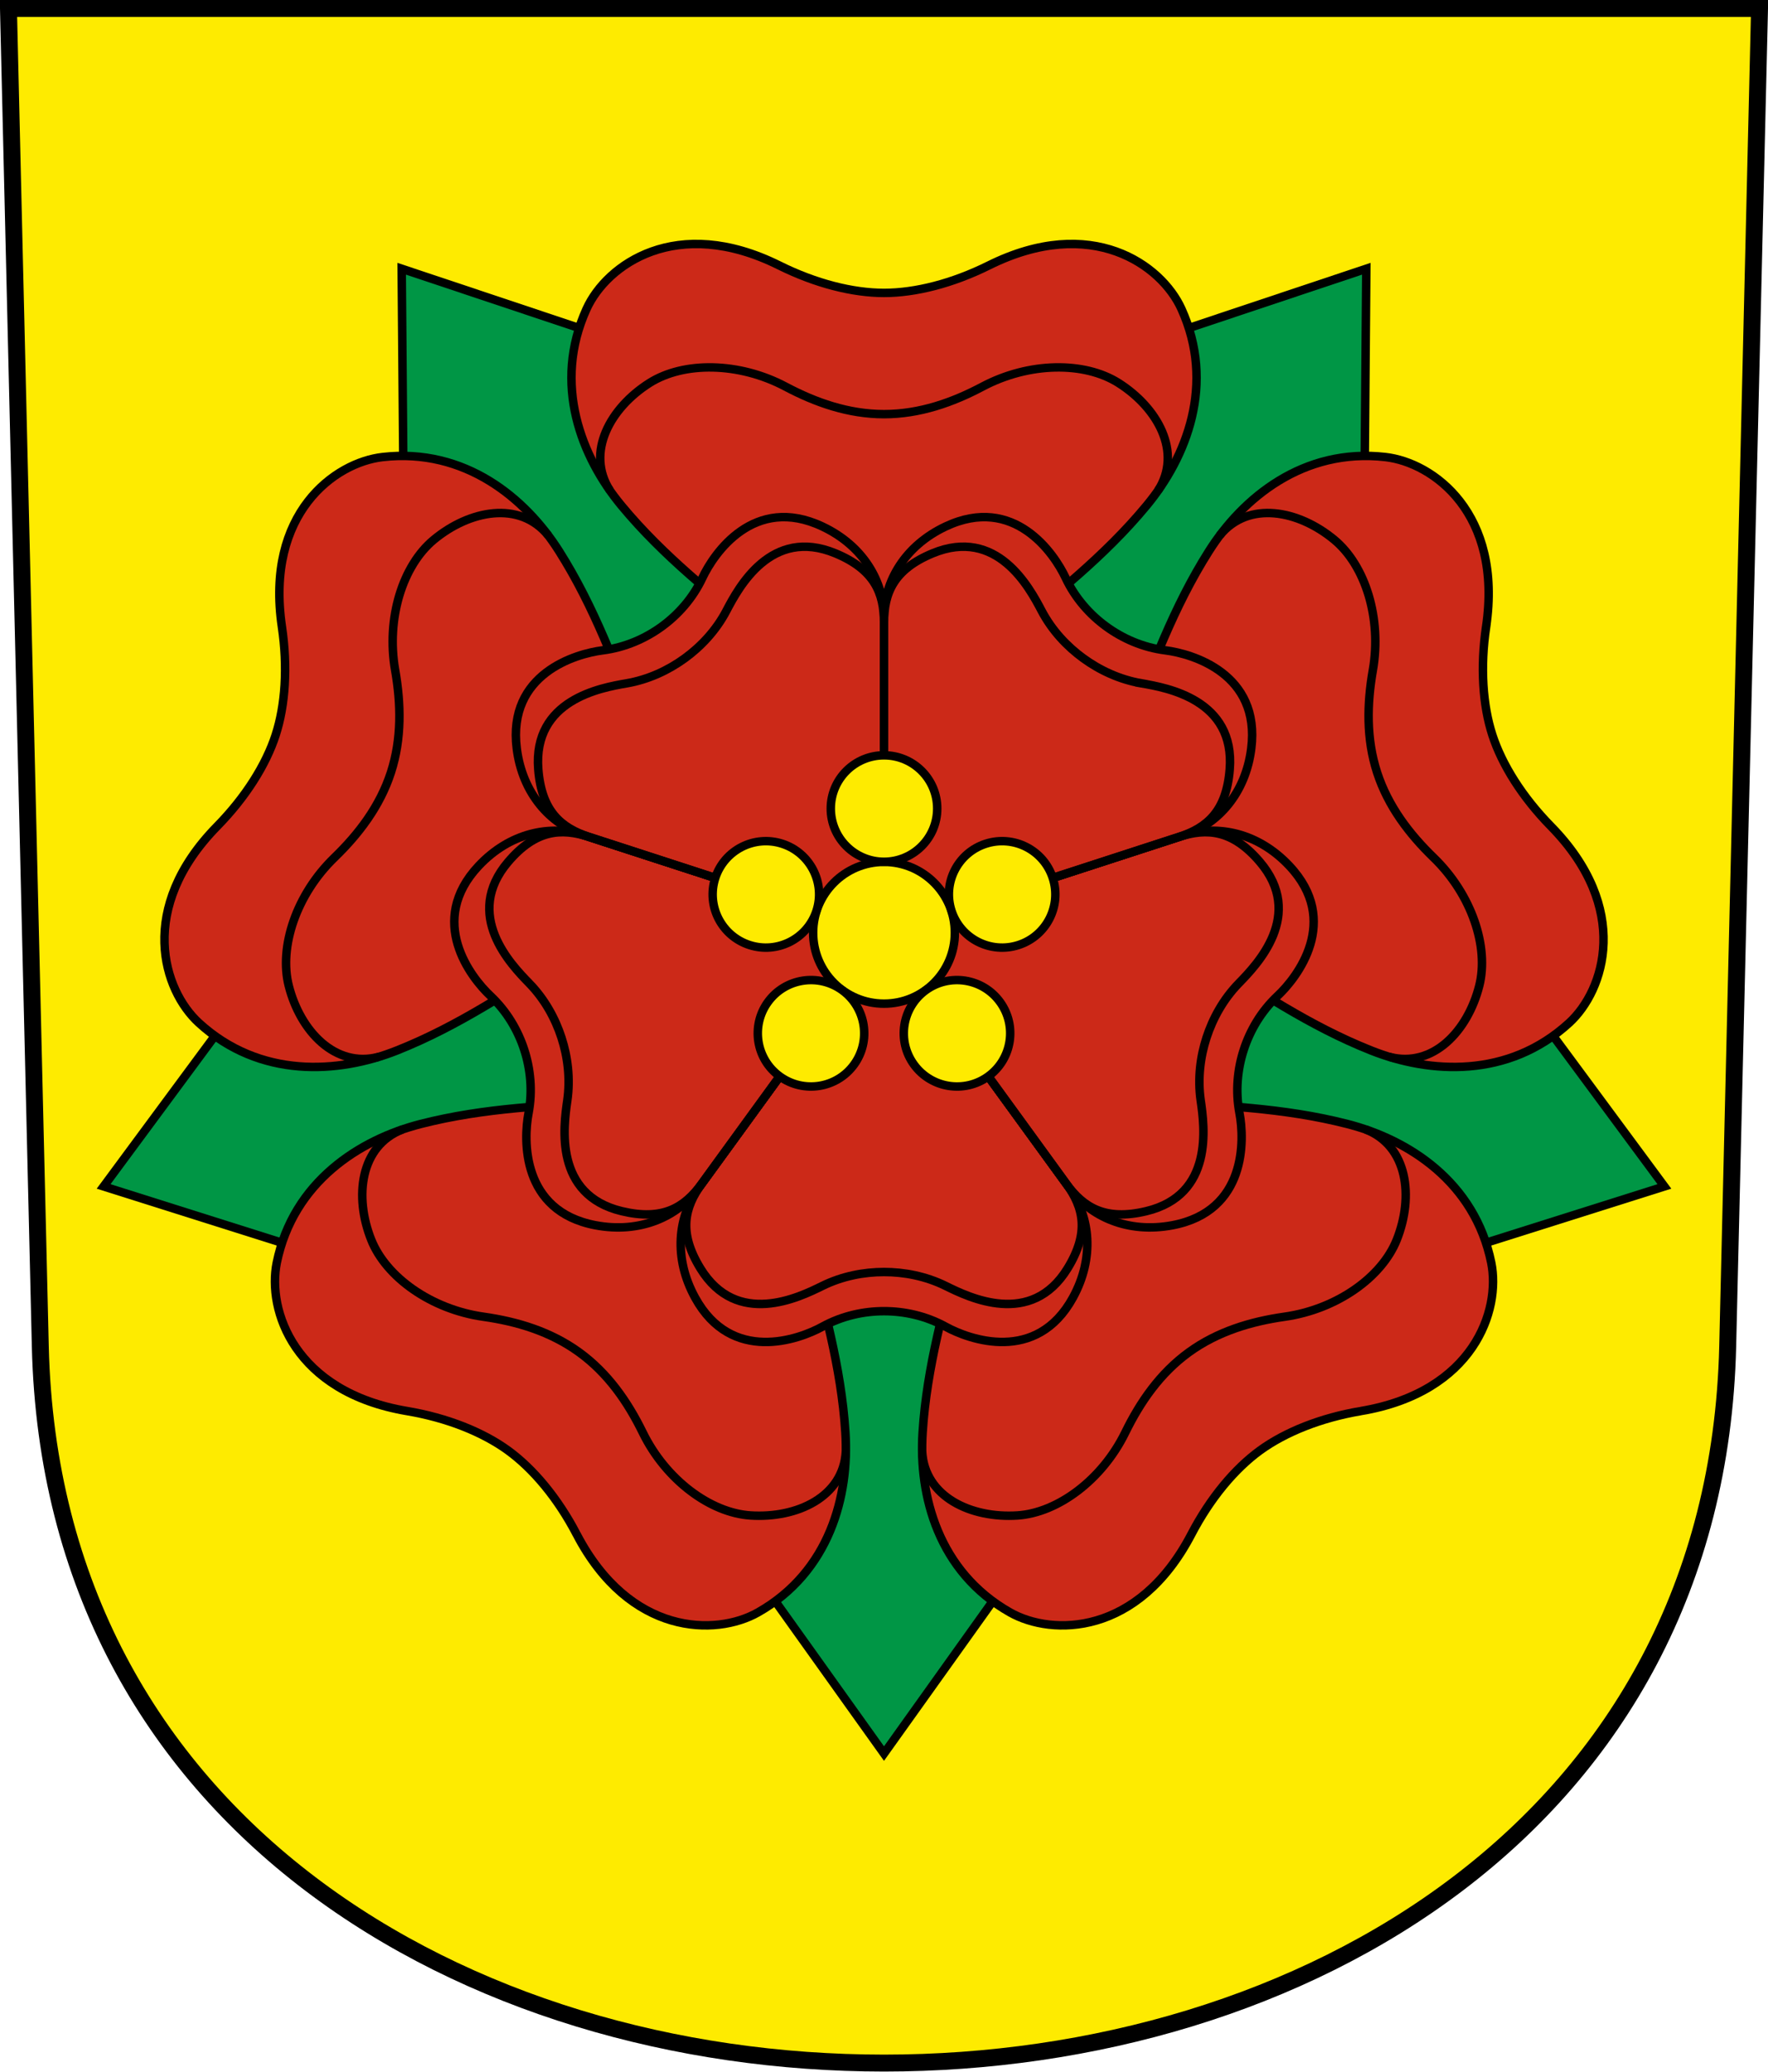 <?xml version="1.0" encoding="UTF-8" standalone="no"?>
<!-- Created with Inkscape (http://www.inkscape.org/) -->

<svg
   xmlns:dc="http://purl.org/dc/elements/1.1/"
   xmlns:cc="http://creativecommons.org/ns#"
   xmlns:rdf="http://www.w3.org/1999/02/22-rdf-syntax-ns#"
   xmlns:svg="http://www.w3.org/2000/svg"
   xmlns="http://www.w3.org/2000/svg"
   xmlns:sodipodi="http://sodipodi.sourceforge.net/DTD/sodipodi-0.dtd"
   xmlns:inkscape="http://www.inkscape.org/namespaces/inkscape"
   version="1.0"
   width="208.86"
   height="244.66"
   id="svg2780"
   inkscape:version="0.92.4 (5da689c313, 2019-01-14)"
   sodipodi:docname="Reichenburg-blazon.svg">
  <sodipodi:namedview
     pagecolor="#ffffff"
     bordercolor="#666666"
     borderopacity="1"
     objecttolerance="10"
     gridtolerance="10"
     guidetolerance="10"
     inkscape:pageopacity="0"
     inkscape:pageshadow="2"
     inkscape:window-width="3259"
     inkscape:window-height="1417"
     id="namedview25"
     showgrid="false"
     inkscape:zoom="2.8284271"
     inkscape:cx="147.25523"
     inkscape:cy="124.55167"
     inkscape:window-x="-8"
     inkscape:window-y="-8"
     inkscape:window-maximized="1"
     inkscape:current-layer="svg2780"
     inkscape:measure-start="104.255,149.787"
     inkscape:measure-end="104.255,126.383"
     showguides="true"
     inkscape:object-paths="true"
     inkscape:snap-intersection-paths="true" />
  <defs
     id="defs2782" />
  <path
     inkscape:connector-curvature="0"
     style="fill:#feeb00;fill-opacity:1;fill-rule:evenodd;stroke:#000000;stroke-width:2;stroke-linecap:butt;stroke-miterlimit:4;stroke-dashoffset:0;stroke-opacity:1"
     id="path4212"
     d="m 1,1 3.761,158.003 c 2.686,112.859 196.652,112.859 199.338,0 L 207.86,1 Z" />
  <g
     id="g8705">
    <path
       sodipodi:nodetypes="cccccc"
       inkscape:connector-curvature="0"
       d="m 115.877,147.433 3.005,39.421 -14.452,20.241 -14.452,-20.241 3.005,-39.421 c 7.631,0 15.263,-1e-5 22.894,-1e-5 z"
       style="opacity:1;fill:#009645;fill-opacity:1;stroke:#000000;stroke-width:1;stroke-miterlimit:8;stroke-dasharray:none;stroke-dashoffset:4.58;stroke-opacity:1"
       id="path8454-8" />
    <path
       sodipodi:nodetypes="cccccc"
       inkscape:connector-curvature="0"
       d="m 143.416,110.791 38.42,9.324 14.784,20 -23.716,7.49 -36.563,-15.04 c 2.358,-7.258 4.716,-14.516 7.075,-21.773 z"
       style="opacity:1;fill:#009645;fill-opacity:1;stroke:#000000;stroke-width:1;stroke-miterlimit:8;stroke-dasharray:none;stroke-dashoffset:4.58;stroke-opacity:1"
       id="path8454-8-1" />
    <path
       sodipodi:nodetypes="cccccc"
       inkscape:connector-curvature="0"
       d="m 117.078,73.277 20.74,-33.659 23.589,-7.881 -0.205,24.87 -25.602,30.126 c -6.174,-4.486 -12.348,-8.971 -18.521,-13.457 z"
       style="opacity:1;fill:#009645;fill-opacity:1;stroke:#000000;stroke-width:1;stroke-miterlimit:8;stroke-dasharray:none;stroke-dashoffset:4.58;stroke-opacity:1"
       id="path8454-8-2" />
    <path
       sodipodi:nodetypes="cccccc"
       inkscape:connector-curvature="0"
       d="M 73.261,86.734 47.659,56.608 47.453,31.738 71.043,39.619 91.783,73.277 C 85.609,77.763 79.435,82.248 73.261,86.734 Z"
       style="opacity:1;fill:#009645;fill-opacity:1;stroke:#000000;stroke-width:1;stroke-miterlimit:8;stroke-dasharray:none;stroke-dashoffset:4.58;stroke-opacity:1"
       id="path8454-8-0" />
    <path
       sodipodi:nodetypes="cccccc"
       inkscape:connector-curvature="0"
       d="m 72.519,132.565 -36.563,15.04 -23.716,-7.49 14.784,-20 38.42,-9.324 c 2.358,7.258 4.716,14.516 7.075,21.773 z"
       style="opacity:1;fill:#009645;fill-opacity:1;stroke:#000000;stroke-width:1;stroke-miterlimit:8;stroke-dasharray:none;stroke-dashoffset:4.58;stroke-opacity:1"
       id="path8454-8-00" />
    <path
       sodipodi:nodetypes="sssccssscs"
       inkscape:connector-curvature="0"
       d="m 92.048,31.347 c -12.131,-6.027 -20.382,-0.076 -22.75,5.125 -4.042,8.88 -0.621,17.523 4.125,23.25 5.045,6.088 10.921,10.575 16.625,15.375 9.588,0 19.176,0 28.765,0 5.704,-4.8 11.58,-9.287 16.625,-15.375 4.746,-5.727 8.167,-14.37 4.125,-23.25 -2.368,-5.201 -10.619,-11.152 -22.75,-5.125 -4.308,2.14 -8.688,3.246 -12.382,3.246 -3.695,0 -8.074,-1.105 -12.382,-3.246 z"
       style="opacity:1;fill:#cc2918;fill-opacity:1;stroke:#000000;stroke-width:1;stroke-miterlimit:8;stroke-dasharray:none;stroke-dashoffset:4.58;stroke-opacity:1"
       id="path8460-3" />
    <path
       sodipodi:nodetypes="sssccssscs"
       inkscape:connector-curvature="0"
       d="m 25.649,97.582 c -9.48,9.675 -6.371,19.361 -2.156,23.22 7.196,6.588 16.473,6.006 23.387,3.262 7.349,-2.917 13.433,-7.118 19.76,-11.06 2.963,-9.119 5.926,-18.238 8.889,-27.357 -2.802,-6.908 -5.254,-13.883 -9.485,-20.562 -3.98,-6.284 -11.143,-12.208 -20.837,-11.108 -5.678,0.644 -13.887,6.654 -11.904,20.053 0.704,4.759 0.402,9.265 -0.74,12.779 -1.142,3.514 -3.546,7.337 -6.913,10.773 z"
       style="opacity:1;fill:#cc2918;fill-opacity:1;stroke:#000000;stroke-width:1;stroke-miterlimit:8;stroke-dasharray:none;stroke-dashoffset:4.58;stroke-opacity:1"
       id="path8460-3-0" />
    <path
       sodipodi:nodetypes="sssccssscs"
       inkscape:connector-curvature="0"
       d="m 68.123,181.199 c 6.272,12.006 16.445,12.042 21.418,9.226 8.49,-4.808 10.802,-13.811 10.329,-21.234 -0.503,-7.891 -2.619,-14.975 -4.413,-22.211 -7.757,-5.636 -15.514,-11.272 -23.271,-16.907 -7.436,0.53 -14.827,0.707 -22.487,2.667 -7.206,1.844 -15.054,6.825 -17.003,16.385 -1.142,5.6 2.036,15.264 15.393,17.518 4.743,0.801 8.936,2.481 11.925,4.652 2.989,2.172 5.882,5.64 8.11,9.904 z"
       style="opacity:1;fill:#cc2918;fill-opacity:1;stroke:#000000;stroke-width:1;stroke-miterlimit:8;stroke-dasharray:none;stroke-dashoffset:4.58;stroke-opacity:1"
       id="path8460-3-5" />
    <path
       sodipodi:nodetypes="sssccssscs"
       inkscape:connector-curvature="0"
       d="m 160.773,166.643 c 13.356,-2.255 16.535,-11.919 15.393,-17.518 -1.949,-9.56 -9.797,-14.541 -17.003,-16.385 -7.66,-1.96 -15.051,-2.137 -22.487,-2.667 -7.757,5.636 -15.514,11.272 -23.271,16.907 -1.794,7.236 -3.91,14.32 -4.413,22.211 -0.473,7.423 1.839,16.426 10.329,21.234 4.973,2.816 15.146,2.78 21.418,-9.226 2.227,-4.264 5.121,-7.732 8.11,-9.904 2.989,-2.172 7.182,-3.852 11.925,-4.652 z"
       style="opacity:1;fill:#cc2918;fill-opacity:1;stroke:#000000;stroke-width:1;stroke-miterlimit:8;stroke-dasharray:none;stroke-dashoffset:4.58;stroke-opacity:1"
       id="path8460-3-4" />
    <path
       sodipodi:nodetypes="sssccssscs"
       inkscape:connector-curvature="0"
       d="m 175.559,74.029 c 1.983,-13.399 -6.226,-19.408 -11.904,-20.053 -9.694,-1.1 -16.857,4.824 -20.837,11.108 -4.231,6.679 -6.683,13.654 -9.485,20.562 2.963,9.119 5.926,18.238 8.889,27.357 6.327,3.942 12.411,8.143 19.76,11.06 6.914,2.744 16.19,3.327 23.387,-3.262 4.215,-3.859 7.324,-13.546 -2.156,-23.22 -3.367,-3.436 -5.771,-7.26 -6.913,-10.773 -1.142,-3.514 -1.444,-8.021 -0.74,-12.779 z"
       style="opacity:1;fill:#cc2918;fill-opacity:1;stroke:#000000;stroke-width:1;stroke-miterlimit:8;stroke-dasharray:none;stroke-dashoffset:4.58;stroke-opacity:1"
       id="path8460-3-6" />
    <path
       sodipodi:nodetypes="cscccsccc"
       inkscape:connector-curvature="0"
       d="m 82.519,140.318 c -2.453,3.376 -2.983,8.236 -0.402,12.938 4.303,7.838 12.252,4.954 15.023,3.429 2.372,-1.305 4.928,-1.837 7.291,-1.837 2.363,0 4.919,0.532 7.291,1.837 2.77,1.524 10.72,4.408 15.023,-3.429 2.581,-4.702 2.051,-9.562 -0.402,-12.938 l -21.911,-30.158 z"
       style="opacity:1;fill:#cc2918;fill-opacity:1;stroke:#000000;stroke-width:1;stroke-miterlimit:8;stroke-dasharray:none;stroke-dashoffset:4.58;stroke-opacity:1"
       id="path8464-5-5" />
    <path
       sodipodi:nodetypes="csscssccc"
       inkscape:connector-curvature="0"
       d="m 97.139,151.869 c -2.77,1.366 -10.101,4.942 -14.404,-2.084 -2.581,-4.215 -1.903,-7.146 0.169,-9.997 l 21.526,-29.628 21.526,29.628 c 2.071,2.851 2.75,5.781 0.169,9.997 -4.303,7.026 -11.634,3.45 -14.404,2.084 -2.372,-1.17 -4.928,-1.646 -7.291,-1.646 -2.363,1e-5 -4.919,0.477 -7.291,1.646 z"
       style="opacity:1;fill:none;fill-opacity:1;stroke:#000000;stroke-width:1;stroke-miterlimit:8;stroke-dasharray:none;stroke-dashoffset:4.58;stroke-opacity:1"
       id="path8464-0" />
    <path
       sodipodi:nodetypes="csscssc"
       inkscape:connector-curvature="0"
       d="m 136.81,57.927 c 2.886,-4.509 -0.041,-9.77 -4.685,-12.704 -4.022,-2.541 -10.551,-2.484 -16.062,0.438 -3.53,1.871 -7.421,3.25 -11.632,3.25 -4.211,0 -8.102,-1.379 -11.632,-3.25 -5.511,-2.922 -12.04,-2.978 -16.062,-0.438 -4.645,2.934 -7.571,8.196 -4.685,12.704"
       style="opacity:1;fill:none;fill-opacity:1;stroke:#000000;stroke-width:1;stroke-miterlimit:8;stroke-dasharray:none;stroke-dashoffset:4.58;stroke-opacity:1"
       id="path8462-0" />
    <path
       sodipodi:nodetypes="cscccsccc"
       inkscape:connector-curvature="0"
       d="m 126.342,140.318 c 2.453,3.376 6.911,5.382 12.18,4.38 8.784,-1.67 8.497,-10.122 7.904,-13.228 -0.508,-2.659 -0.224,-5.254 0.506,-7.501 0.73,-2.247 2.026,-4.514 4,-6.366 2.306,-2.164 7.505,-8.833 1.381,-15.347 -3.674,-3.908 -8.46,-4.905 -12.429,-3.616 l -35.453,11.519 z"
       style="opacity:1;fill:#cc2918;fill-opacity:1;stroke:#000000;stroke-width:1;stroke-miterlimit:8;stroke-dasharray:none;stroke-dashoffset:4.58;stroke-opacity:1"
       id="path8464-5-5-5" />
    <path
       sodipodi:nodetypes="csscssccc"
       inkscape:connector-curvature="0"
       d="m 141.845,129.983 c 0.443,3.057 1.579,11.134 -6.433,13.055 -4.807,1.152 -7.384,-0.399 -9.455,-3.249 l -21.526,-29.628 34.83,-11.317 c 3.351,-1.089 6.348,-0.829 9.559,2.929 5.353,6.263 -0.314,12.13 -2.469,14.343 -1.845,1.894 -3.089,4.178 -3.819,6.425 -0.73,2.247 -1.067,4.825 -0.687,7.443 z"
       style="opacity:1;fill:none;fill-opacity:1;stroke:#000000;stroke-width:1;stroke-miterlimit:8;stroke-dasharray:none;stroke-dashoffset:4.58;stroke-opacity:1"
       id="path8464-0-7" />
    <path
       sodipodi:nodetypes="csscssc"
       inkscape:connector-curvature="0"
       d="m 64.76,63.224 c -3.396,-4.138 -9.305,-2.98 -13.53,0.53 -3.66,3.04 -5.623,9.267 -4.547,15.412 0.689,3.935 0.798,8.062 -0.504,12.067 -1.301,4.005 -3.815,7.28 -6.685,10.059 -4.482,4.339 -6.553,10.53 -5.38,15.141 1.355,5.324 5.455,9.734 10.635,8.382"
       style="opacity:1;fill:none;fill-opacity:1;stroke:#000000;stroke-width:1;stroke-miterlimit:8;stroke-dasharray:none;stroke-dashoffset:4.58;stroke-opacity:1"
       id="path8462-0-6" />
    <path
       sodipodi:nodetypes="csscssc"
       inkscape:connector-curvature="0"
       d="m 47.532,133.385 c -4.985,1.951 -5.71,7.928 -3.677,13.032 1.761,4.42 7.076,8.211 13.252,9.087 3.956,0.561 7.914,1.733 11.321,4.208 3.407,2.475 5.744,5.878 7.5,9.467 2.741,5.603 7.99,9.487 12.738,9.795 5.482,0.356 10.943,-2.18 11.258,-7.524"
       style="opacity:1;fill:none;fill-opacity:1;stroke:#000000;stroke-width:1;stroke-miterlimit:8;stroke-dasharray:none;stroke-dashoffset:4.58;stroke-opacity:1"
       id="path8462-0-4" />
    <path
       sodipodi:nodetypes="csscssc"
       inkscape:connector-curvature="0"
       d="m 108.936,171.45 c 0.315,5.344 5.776,7.88 11.258,7.524 4.748,-0.309 9.996,-4.192 12.738,-9.795 1.756,-3.589 4.093,-6.991 7.5,-9.467 3.407,-2.475 7.365,-3.647 11.321,-4.208 6.176,-0.876 11.491,-4.667 13.252,-9.087 2.033,-5.104 1.308,-11.081 -3.677,-13.032"
       style="opacity:1;fill:none;fill-opacity:1;stroke:#000000;stroke-width:1;stroke-miterlimit:8;stroke-dasharray:none;stroke-dashoffset:4.58;stroke-opacity:1"
       id="path8462-0-2" />
    <path
       sodipodi:nodetypes="cscccsccc"
       inkscape:connector-curvature="0"
       d="m 68.977,98.641 c -3.969,-1.289 -8.755,-0.292 -12.429,3.616 -6.125,6.514 -0.925,13.183 1.381,15.347 1.974,1.853 3.27,4.119 4,6.366 0.73,2.247 1.014,4.842 0.506,7.501 -0.593,3.106 -0.88,11.558 7.904,13.228 5.27,1.002 9.728,-1.005 12.18,-4.38 L 104.43,110.16 Z"
       style="opacity:1;fill:#cc2918;fill-opacity:1;stroke:#000000;stroke-width:1;stroke-miterlimit:8;stroke-dasharray:none;stroke-dashoffset:4.58;stroke-opacity:1"
       id="path8464-5-5-54" />
    <path
       sodipodi:nodetypes="csscssccc"
       inkscape:connector-curvature="0"
       d="m 62.51,116.115 c -2.156,-2.213 -7.822,-8.08 -2.469,-14.343 3.211,-3.758 6.208,-4.018 9.559,-2.929 l 34.83,11.317 -21.526,29.628 c -2.071,2.851 -4.649,4.402 -9.455,3.249 -8.012,-1.921 -6.876,-9.998 -6.433,-13.055 0.38,-2.617 0.043,-5.196 -0.687,-7.443 -0.73,-2.247 -1.973,-4.531 -3.819,-6.425 z"
       style="opacity:1;fill:none;fill-opacity:1;stroke:#000000;stroke-width:1;stroke-miterlimit:8;stroke-dasharray:none;stroke-dashoffset:4.58;stroke-opacity:1"
       id="path8464-0-1" />
    <path
       sodipodi:nodetypes="csscssc"
       inkscape:connector-curvature="0"
       d="m 164.113,124.814 c 5.18,1.352 9.28,-3.058 10.635,-8.382 1.174,-4.611 -0.898,-10.802 -5.38,-15.141 -2.87,-2.779 -5.384,-6.053 -6.686,-10.059 -1.301,-4.005 -1.192,-8.132 -0.504,-12.067 1.075,-6.144 -0.888,-12.371 -4.547,-15.412 -4.226,-3.511 -10.134,-4.668 -13.53,-0.53"
       style="opacity:1;fill:none;fill-opacity:1;stroke:#000000;stroke-width:1;stroke-miterlimit:8;stroke-dasharray:none;stroke-dashoffset:4.58;stroke-opacity:1"
       id="path8462-0-8" />
    <path
       sodipodi:nodetypes="cscccsccc"
       inkscape:connector-curvature="0"
       d="m 139.884,98.641 c 3.969,-1.289 7.255,-4.909 7.93,-10.231 1.126,-8.87 -7.001,-11.209 -10.138,-11.605 -2.686,-0.339 -5.066,-1.411 -6.978,-2.8 -1.912,-1.389 -3.667,-3.321 -4.819,-5.771 -1.345,-2.861 -6.082,-9.867 -14.169,-6.056 -4.852,2.287 -7.279,6.531 -7.279,10.703 l 10e-6,37.278 z"
       style="opacity:1;fill:#cc2918;fill-opacity:1;stroke:#000000;stroke-width:1;stroke-miterlimit:8;stroke-dasharray:none;stroke-dashoffset:4.58;stroke-opacity:1"
       id="path8464-5-5-9" />
    <path
       sodipodi:nodetypes="csscssccc"
       inkscape:connector-curvature="0"
       d="m 134.844,80.702 c 3.044,0.523 11.077,1.939 10.428,10.152 -0.389,4.927 -2.661,6.9 -6.012,7.988 l -34.83,11.317 10e-6,-36.623 c 0,-3.524 1.174,-6.294 5.74,-8.187 7.611,-3.155 11.44,4.047 12.878,6.781 1.231,2.34 3.019,4.229 4.931,5.617 1.912,1.389 4.26,2.506 6.866,2.953 z"
       style="opacity:1;fill:none;fill-opacity:1;stroke:#000000;stroke-width:1;stroke-miterlimit:8;stroke-dasharray:none;stroke-dashoffset:4.58;stroke-opacity:1"
       id="path8464-0-0" />
    <path
       sodipodi:nodetypes="cscccsccc"
       inkscape:connector-curvature="0"
       d="m 104.43,72.882 c -10e-6,-4.173 -2.427,-8.417 -7.279,-10.703 -8.088,-3.812 -12.824,3.194 -14.169,6.056 -1.152,2.45 -2.907,4.382 -4.819,5.771 -1.912,1.389 -4.292,2.461 -6.978,2.8 -3.137,0.395 -11.264,2.735 -10.138,11.605 0.676,5.321 3.962,8.941 7.93,10.231 l 35.453,11.519 z"
       style="opacity:1;fill:#cc2918;fill-opacity:1;stroke:#000000;stroke-width:1;stroke-miterlimit:8;stroke-dasharray:none;stroke-dashoffset:4.58;stroke-opacity:1"
       id="path8464-5-5-4" />
    <path
       sodipodi:nodetypes="csscssccc"
       inkscape:connector-curvature="0"
       d="m 85.813,72.131 c 1.438,-2.734 5.267,-9.936 12.878,-6.781 4.566,1.893 5.74,4.663 5.74,8.187 l 10e-6,36.623 -34.83,-11.317 c -3.351,-1.089 -5.623,-3.061 -6.012,-7.988 -0.649,-8.213 7.384,-9.629 10.428,-10.152 2.606,-0.448 4.955,-1.565 6.866,-2.953 1.912,-1.389 3.699,-3.277 4.931,-5.617 z"
       style="opacity:1;fill:none;fill-opacity:1;stroke:#000000;stroke-width:1;stroke-miterlimit:8;stroke-dasharray:none;stroke-dashoffset:4.58;stroke-opacity:1"
       id="path8464-0-75" />
    <circle
       r="8.37"
       cy="110.16"
       cx="104.43"
       id="path8456"
       style="opacity:1;fill:#feeb00;fill-opacity:1;stroke:#000000;stroke-width:1;stroke-miterlimit:8;stroke-dasharray:none;stroke-dashoffset:4.58;stroke-opacity:1" />
    <circle
       transform="rotate(-144)"
       r="6.286"
       cy="-42.411"
       cx="-149.236"
       id="path8458-9"
       style="opacity:1;fill:#feeb00;fill-opacity:1;stroke:#000000;stroke-width:1;stroke-miterlimit:8;stroke-dasharray:none;stroke-dashoffset:4.58;stroke-opacity:1" />
    <circle
       transform="rotate(144)"
       r="6.286"
       cy="-165.176"
       cx="-19.735"
       id="path8458-16"
       style="opacity:1;fill:#feeb00;fill-opacity:1;stroke:#000000;stroke-width:1;stroke-miterlimit:8;stroke-dasharray:none;stroke-dashoffset:4.58;stroke-opacity:1" />
    <circle
       r="6.286"
       cy="95.488"
       cx="104.43"
       id="path8458"
       style="opacity:1;fill:#feeb00;fill-opacity:1;stroke:#000000;stroke-width:1;stroke-miterlimit:8;stroke-dasharray:none;stroke-dashoffset:4.58;stroke-opacity:1" />
    <circle
       transform="rotate(-72)"
       r="6.286"
       cy="118.688"
       cx="-72.498"
       id="path8458-1"
       style="opacity:1;fill:#feeb00;fill-opacity:1;stroke:#000000;stroke-width:1;stroke-miterlimit:8;stroke-dasharray:none;stroke-dashoffset:4.58;stroke-opacity:1" />
    <circle
       transform="rotate(72)"
       r="6.286"
       cy="-79.95"
       cx="137.039"
       id="path8458-19"
       style="opacity:1;fill:#feeb00;fill-opacity:1;stroke:#000000;stroke-width:1;stroke-miterlimit:8;stroke-dasharray:none;stroke-dashoffset:4.58;stroke-opacity:1" />
  </g>
</svg>
